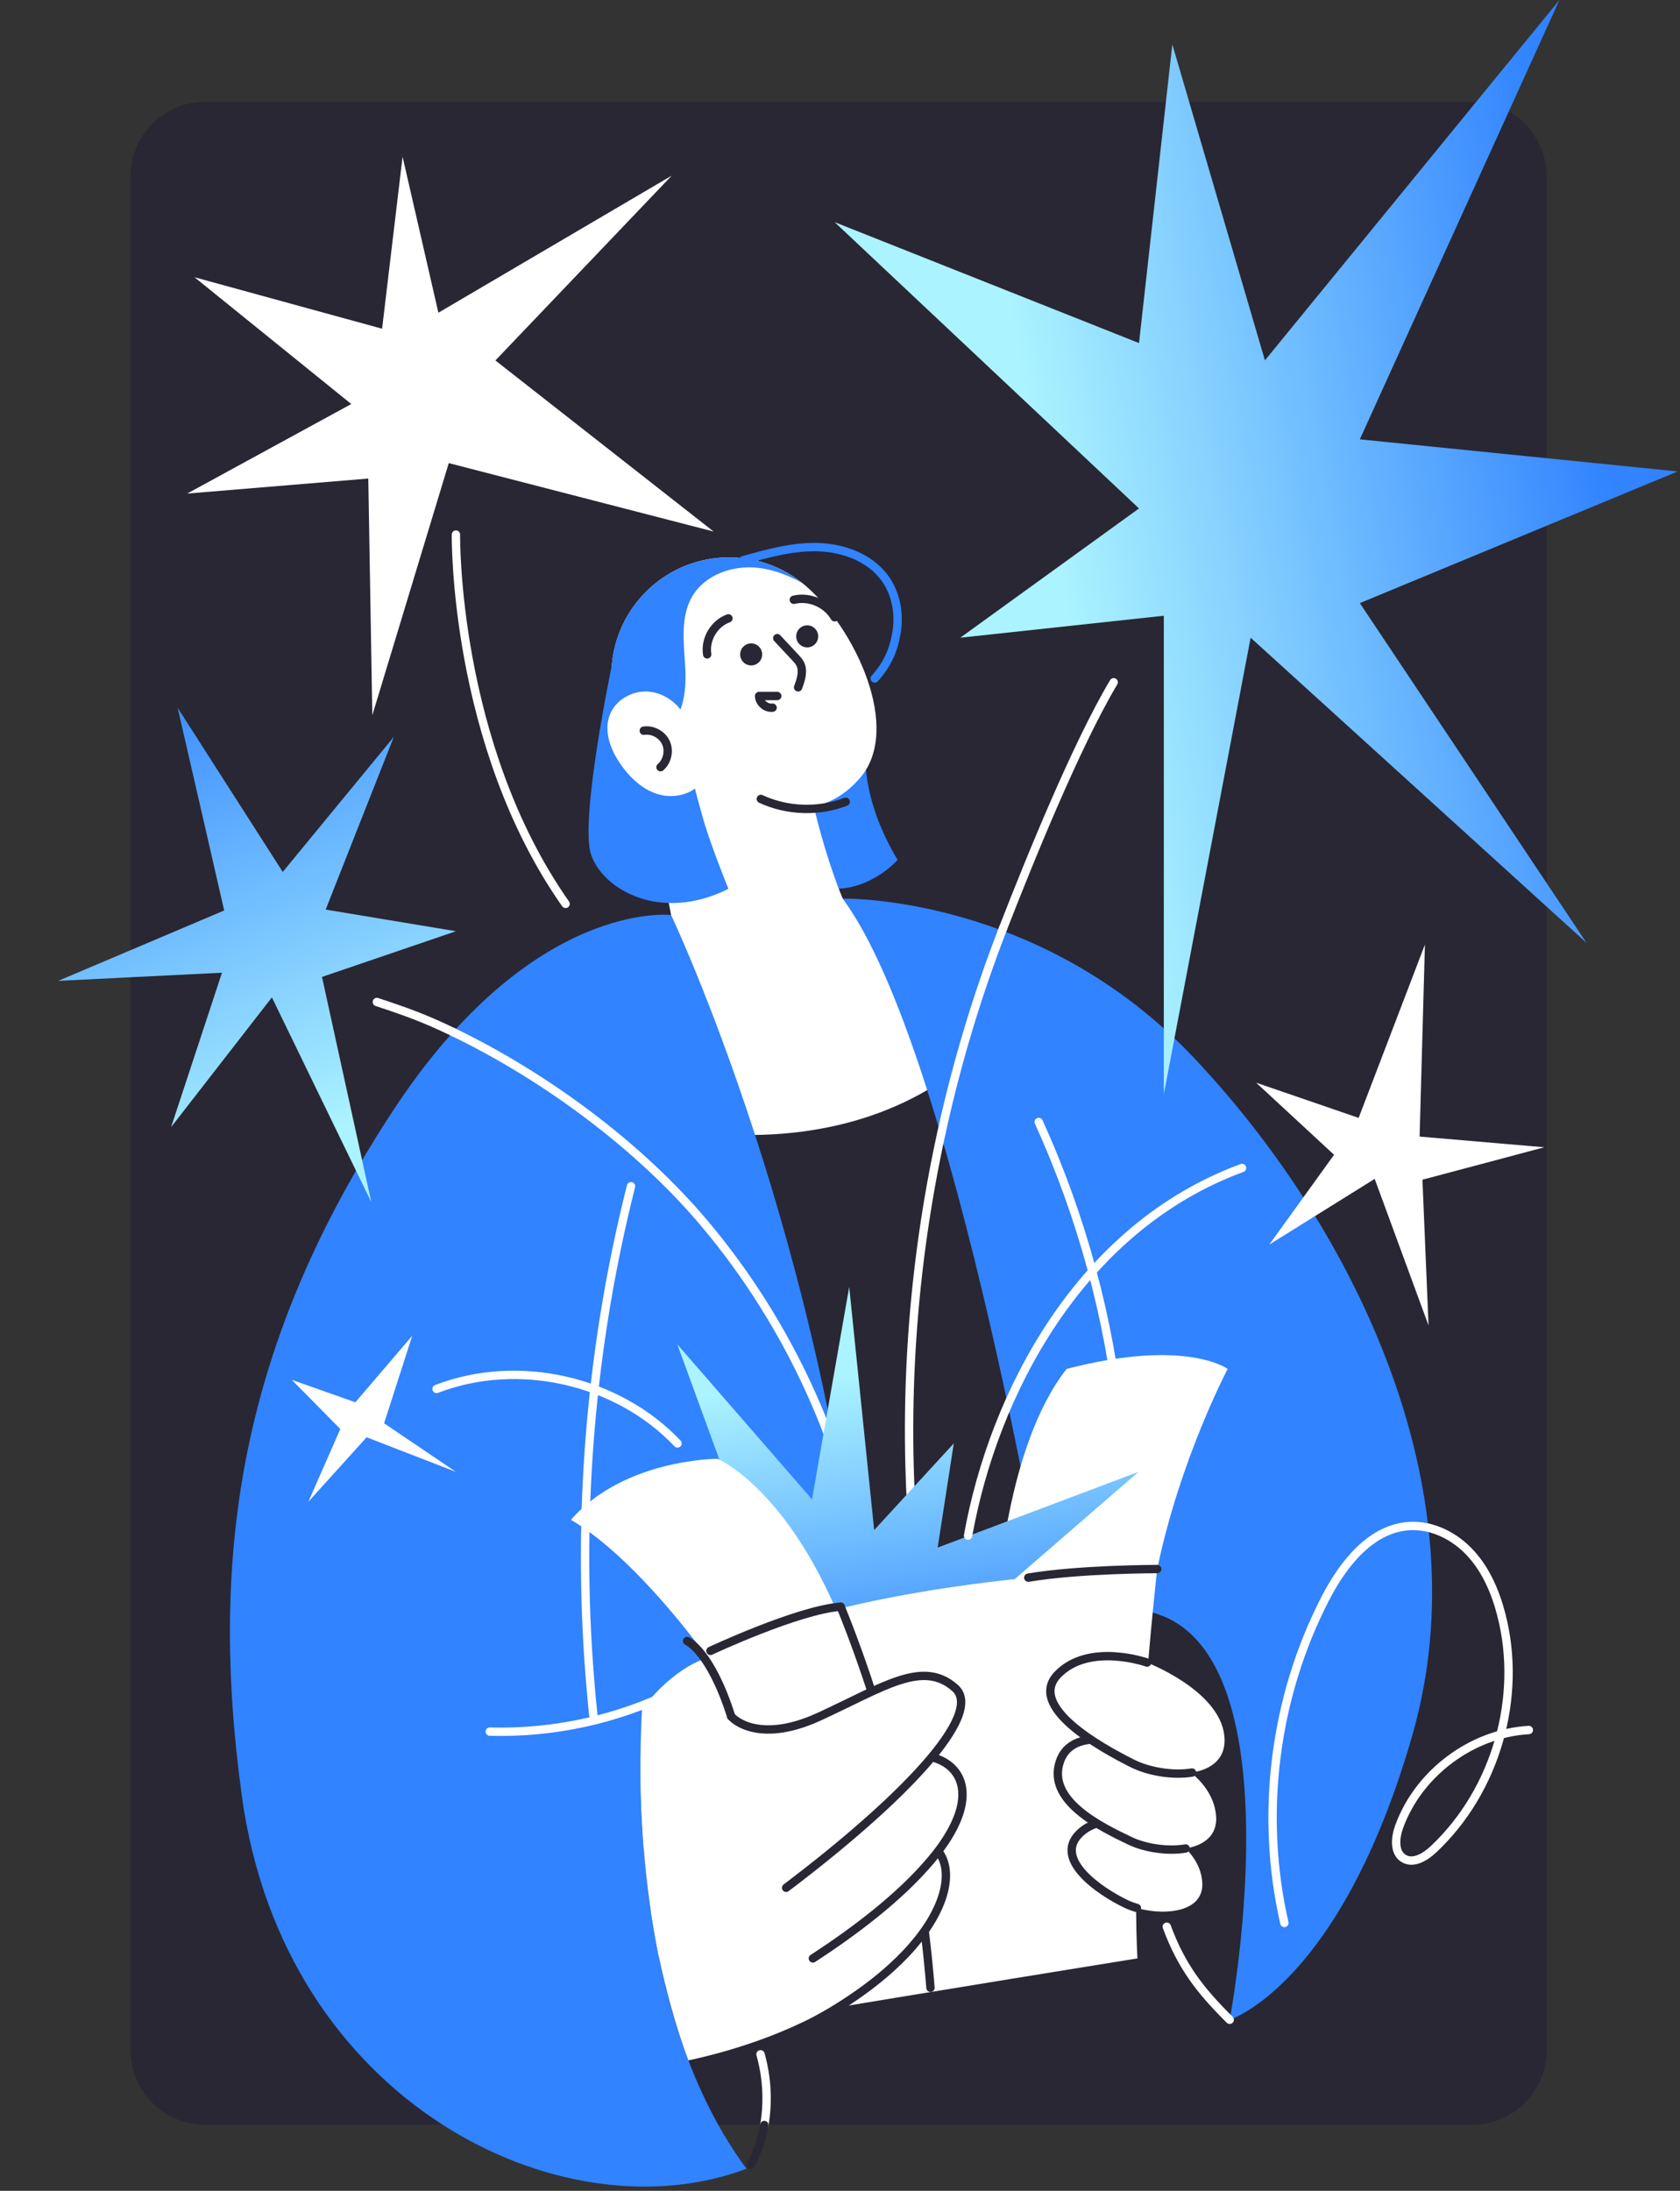 <svg width="402" height="524" viewBox="0 0 402 524" fill="none" xmlns="http://www.w3.org/2000/svg">
<rect x="0" y="0" width="402" height="524" fill="#333333" stroke="none"/>
<g clip-path="url(#clip0_30679_3202)">
<path d="M352.232 24.34H49.089C39.229 24.34 31.235 32.344 31.235 42.217V490.338C31.235 500.212 39.229 508.215 49.089 508.215H352.232C362.092 508.215 370.086 500.212 370.086 490.338V42.217C370.086 32.344 362.092 24.34 352.232 24.34Z" fill="#292733"/>
<path d="M160.587 218.855L154.044 268.357C154.044 268.357 208.695 284.509 242.153 243.257C215.152 224.379 201.652 214.939 201.652 214.939L160.587 218.864V218.855Z" fill="white"/>
<path d="M160.587 218.855C160.587 218.855 127.477 214.931 94.296 265.273C57.695 320.809 49.866 371.357 57.882 429.655C67.988 503.13 134.672 535.336 178.629 518.719C146.465 475.438 154.044 403.286 154.044 403.286L142.028 405.976C142.028 405.976 134.19 330.552 146.295 284.571C158.4 238.591 160.587 218.864 160.587 218.864V218.855Z" fill="#3183FF"/>
<path d="M160.588 218.854C160.588 218.854 198.331 298.327 207.124 398.431C177.21 436.644 134.753 440.416 134.753 440.416L117.015 354.301C117.015 354.301 125.692 229.803 160.597 218.854H160.588Z" fill="#3183FF"/>
<path d="M108.427 246.85C130.37 257.442 152.803 273.934 168.524 292.571C189.109 316.973 202.768 347.168 207.517 378.757" stroke="white" stroke-width="2" stroke-linecap="round" stroke-linejoin="round"/>
<path d="M90.18 239.662C97.34 242.022 101.633 243.577 108.427 246.849" stroke="white" stroke-width="2" stroke-linecap="round" stroke-linejoin="round"/>
<path d="M185.404 432.764L154.026 441.989C153.374 433.587 153.214 425.98 153.276 419.777C153.321 415.325 153.473 411.598 153.624 408.818C156.035 405.564 165.131 394.516 176.879 395.508C183.494 396.062 185.726 404.688 186.244 413.519C186.815 423.03 185.404 432.764 185.404 432.764Z" fill="white"/>
<path d="M201.652 214.939C201.652 214.939 248.706 213.83 285.788 253.116C322.88 292.41 355.124 355.374 337.931 415.12C320.729 474.866 294.251 483.089 294.251 483.089C294.251 483.089 312.043 389.081 272.068 385.032C254.08 385.032 251.33 389.081 251.33 389.081C251.33 389.081 228.772 251.569 201.643 214.939H201.652Z" fill="#3183FF"/>
<path d="M248.554 268.355C258.892 291.086 265.498 315.507 268.042 340.347" stroke="white" stroke-width="2" stroke-linecap="round" stroke-linejoin="round"/>
<path d="M240.038 221.991C246.42 205.58 257.543 178.209 266.488 163.184" stroke="white" stroke-width="2" stroke-linecap="round" stroke-linejoin="round"/>
<path d="M218.657 369.086C215.899 336.263 218.238 302.975 225.299 270.832" stroke="white" stroke-width="2" stroke-linecap="round" stroke-linejoin="round"/>
<path d="M238.716 382.252C238.716 382.252 240.645 345.881 255.231 327.422C283.851 319.986 293.76 327.422 293.76 327.422C293.76 327.422 282.342 349.054 276.906 375.298C271.469 401.542 238.725 382.252 238.725 382.252H238.716Z" fill="white"/>
<path d="M176.647 361.46L162.069 321.54L194.305 358.618L203.205 307.811L209.177 365.965L228.227 345.237L224.371 370.149L272.425 352.048L221.353 396.285L182.334 393.032L176.647 361.46Z" fill="url(#paint0_linear_30679_3202)"/>
<path d="M196.331 480.782C196.331 480.782 178.227 414.046 169.122 396.285C204.731 376.682 276.897 375.297 276.897 375.297C276.897 375.297 270.371 432.889 272.166 468.411C228.807 475.41 196.331 480.791 196.331 480.791V480.782Z" fill="white"/>
<path d="M201.161 384.291C212.891 413.342 220.166 444.198 222.648 475.438" stroke="#292733" stroke-width="2" stroke-linecap="round" stroke-linejoin="round"/>
<path d="M207.124 181.553C207.124 181.553 206.517 191.886 214.783 205.678C214.783 205.678 203.33 218.737 188.931 208.959C180.557 203.265 182.941 187.354 182.941 187.354L207.124 181.553Z" fill="#3183FF"/>
<path d="M160.588 218.853C160.588 218.853 187.913 246.644 207.124 225.691C197.733 211.157 193.037 185.083 193.037 185.083L152.964 179.711L160.588 218.853Z" fill="white"/>
<path d="M156.026 182.822C154.91 181.857 153.874 180.811 152.964 179.712C144.126 169.298 143.956 153.718 153.16 143.063C163.078 131.586 180.209 130.075 191.957 139.434C192.26 139.675 192.564 139.935 192.858 140.185C204.615 150.366 215.953 174.322 205.785 186.085C200.205 192.547 190.912 196.838 177.192 189.186" fill="white"/>
<path d="M146.394 159.162C146.394 159.162 138.681 195.998 141.421 204.347C144.162 212.696 157.972 220.758 174.3 212.597C174.3 212.597 169.908 201.826 168.185 195.605C166.515 189.571 165.408 186.032 165.024 180.812C164.31 170.997 146.394 159.162 146.394 159.162Z" fill="#3183FF"/>
<path d="M191.948 139.444C188.6 137.576 185.03 136.19 181.227 135.797C175.228 135.162 168.604 137.513 165.587 142.742C162.81 147.596 163.605 153.594 163.944 159.171C164.301 164.758 163.748 171.158 159.356 174.617L152.955 179.721C144.117 169.308 143.948 153.728 153.151 143.073C163.069 131.596 180.2 130.085 191.948 139.444Z" fill="#3183FF"/>
<path d="M164.23 171.9C162.534 168.405 159.052 165.732 155.178 165.419C151.313 165.106 147.26 167.403 145.894 171.041C144.439 174.93 146.09 179.31 148.447 182.724C150.705 185.996 153.767 188.901 157.588 190C161.409 191.091 166.024 189.956 168.185 186.63" fill="white"/>
<path d="M154.044 174.768C156.169 174.446 158.436 175.662 159.338 177.62C160.239 179.577 159.686 182.098 158.052 183.501" stroke="#292733" stroke-width="2" stroke-linecap="round" stroke-linejoin="round"/>
<path d="M179.745 159.161C181.199 159.161 182.378 157.98 182.378 156.524C182.378 155.067 181.199 153.887 179.745 153.887C178.29 153.887 177.111 155.067 177.111 156.524C177.111 157.98 178.29 159.161 179.745 159.161Z" fill="#292733"/>
<path d="M193.153 154.844C194.607 154.844 195.786 153.664 195.786 152.207C195.786 150.751 194.607 149.57 193.153 149.57C191.699 149.57 190.52 150.751 190.52 152.207C190.52 153.664 191.699 154.844 193.153 154.844Z" fill="#292733"/>
<path d="M169.22 156.524C168.631 152.949 170.889 149.114 174.299 147.898" stroke="#292733" stroke-width="2" stroke-linecap="round" stroke-linejoin="round"/>
<path d="M189.948 143.457C193.644 142.554 197.822 144.351 199.723 147.649" stroke="#292733" stroke-width="2" stroke-linecap="round" stroke-linejoin="round"/>
<path d="M177.87 133.99C183.735 132.345 189.716 130.682 195.804 130.87C201.893 131.067 208.222 133.4 211.784 138.352C214.417 142.016 215.274 146.799 214.533 151.25C213.792 155.702 212.31 158.919 209.311 162.28" stroke="#3183FF" stroke-width="2" stroke-linecap="round" stroke-linejoin="round"/>
<path d="M185.985 152.637C187.431 154.183 188.877 155.729 190.323 157.276C190.725 157.714 191.136 158.152 191.421 158.67C192.359 160.413 191.671 162.55 190.975 164.4" stroke="#292733" stroke-width="2" stroke-linecap="round" stroke-linejoin="round"/>
<path d="M184.869 169.262C183.28 169.458 181.682 168.082 181.637 166.473H185.985" stroke="#292733" stroke-width="2" stroke-linecap="round" stroke-linejoin="round"/>
<path d="M117.193 414.172C132.423 414.61 147.742 411.258 161.4 404.51" stroke="white" stroke-width="2" stroke-linecap="round" stroke-linejoin="round"/>
<path d="M141.966 410.158C137.538 367.923 140.609 324.901 150.991 283.721" stroke="white" stroke-width="2" stroke-linecap="round" stroke-linejoin="round"/>
<path d="M169.122 396.285C169.122 396.285 152.589 372.884 136.627 363.516C149.286 348.91 171.71 348.91 171.71 348.91C171.71 348.91 187.243 355.453 200.045 384.969" fill="white"/>
<path d="M246.055 377.345C258.294 375.289 276.897 375.289 276.897 375.289" stroke="#292733" stroke-width="2" stroke-linecap="round" stroke-linejoin="round"/>
<path d="M182.896 508.26C183.807 502.986 183.601 497.059 181.977 491.348" stroke="white" stroke-width="2" stroke-linecap="round" stroke-linejoin="round"/>
<path d="M179.629 517.77C181.155 515.08 182.28 511.817 182.887 508.26" stroke="#292733" stroke-width="2" stroke-linecap="round" stroke-linejoin="round"/>
<path d="M279.191 460.832C282.682 470.262 287.11 476.019 294.251 483.089" stroke="white" stroke-width="2" stroke-linecap="round" stroke-linejoin="round"/>
<path d="M53.642 217.771C53.598 217.441 42.502 169.279 42.502 169.279L67.658 208.547L94.233 176.251L77.924 217.557L109.097 222.732L77.049 233.664L88.85 287.546L65.06 238.554L40.939 269.589L53.116 232.654L13.926 234.603L53.642 217.771Z" fill="url(#paint1_linear_30679_3202)"/>
<path d="M272.55 121.61L199.714 53.131L272.55 82.057L280.521 10.628L302.678 86.195L373.148 0L325.388 105.083L401.446 112.761L325.388 144.252L379.629 225.513L299.259 152.529L278.486 261.715V147.273L229.78 152.529L272.55 121.61Z" fill="url(#paint2_linear_30679_3202)"/>
<path d="M84.056 96.635L46.545 66.315L91.43 78.624L96.331 37.488L104.901 74.798L160.73 42.011L118.541 86.213L170.755 127.134L107.382 110.767L89.091 171.076L88.127 114.459L44.795 118.052L84.056 96.635Z" fill="white"/>
<path d="M325.103 267.381L340.966 225.924L339.69 271.851L369.533 274.407L340.368 282.166L341.832 317.026L328.942 281.969L303.723 297.683L319.22 276.204L300.581 258.961L325.103 267.381Z" fill="white"/>
<path d="M81.432 341.795L69.818 330.032L85.029 335.404L98.634 319.502L91.912 340.427L109.097 352.048L87.725 343.77L73.799 359.172L81.432 341.795Z" fill="white"/>
<path d="M231.646 367.289C237.717 333.51 258.294 293.643 297.206 279.359" stroke="white" stroke-width="2" stroke-linecap="round" stroke-linejoin="round"/>
<path d="M109.097 127.867C109.097 127.867 108.427 177.897 135.333 216.19" stroke="white" stroke-width="2" stroke-linecap="round" stroke-linejoin="round"/>
<path d="M104.463 332.213C123.96 324.696 147.732 330.068 162.114 345.237" stroke="white" stroke-width="2" stroke-linecap="round" stroke-linejoin="round"/>
<path d="M169.997 394.865C169.997 394.865 190.814 385.095 201.161 384.291" stroke="#292733" stroke-width="2" stroke-linecap="round" stroke-linejoin="round"/>
<path d="M225.299 270.823C228.959 254.162 233.887 237.804 240.038 221.982" stroke="white" stroke-width="2" stroke-linecap="round" stroke-linejoin="round"/>
<path d="M182.057 191.09C188.377 194.022 195.876 194.272 202.375 191.769" stroke="#292733" stroke-width="2" stroke-linecap="round" stroke-linejoin="round"/>
<path d="M205.981 475.437C192.046 485.672 174.969 490.606 164.721 492.805C161.73 484.948 159.266 475.723 157.588 467.741L155.767 457.301C162.382 453.556 175.942 458.713 184.128 454.485C184.128 454.485 184.137 454.485 184.137 454.476C200.072 446.244 216.051 439.021 220.836 440.416C231.289 443.473 227.442 459.678 205.981 475.437Z" fill="white"/>
<path d="M220.827 440.416C231.281 443.473 228.951 464.461 195.519 483.089" stroke="#292733" stroke-width="2" stroke-linecap="round" stroke-linejoin="round"/>
<path d="M169.122 450.865C169.122 450.865 199.947 427.445 211.9 421.653C223.853 415.87 240.136 424.406 222.639 445.072C205.142 465.738 169.113 482.82 169.113 482.82V450.856L169.122 450.865Z" fill="white"/>
<path d="M211.9 421.653C223.853 415.87 240.136 424.406 222.639 445.072C215.212 453.85 204.437 461.975 194.51 468.42" stroke="#292733" stroke-width="2" stroke-linecap="round" stroke-linejoin="round"/>
<path d="M184.128 454.476L184.119 454.485C182.887 455.388 181.646 456.3 180.378 457.203C173.049 462.476 166.658 465.471 161.15 466.955C159.918 467.294 158.731 467.545 157.579 467.741C155.767 458.794 154.669 450.025 154.026 441.98C153.374 433.578 153.214 425.971 153.276 419.768L174.96 410.525C174.96 410.525 178.218 414.449 186.243 413.51C188.975 413.207 192.26 412.322 196.152 410.525C211.48 403.463 220.836 396.858 228.548 403.741C235.949 410.355 213.685 432.702 184.146 454.476H184.128Z" fill="white"/>
<path d="M174.96 410.535C174.96 410.535 178.218 414.459 186.244 413.52C188.975 413.216 192.26 412.331 196.153 410.535C211.48 403.473 220.836 396.868 228.549 403.75C235.619 410.07 215.64 430.718 188.109 451.527" stroke="#292733" stroke-width="2" stroke-linecap="round" stroke-linejoin="round"/>
<path d="M164.417 392.496C164.417 392.496 169.996 394.865 174.96 410.534" stroke="#292733" stroke-width="2" stroke-linecap="round" stroke-linejoin="round"/>
<path d="M276.54 437.431C276.54 437.431 264.578 432.398 258.293 438.575C252.009 444.751 263.194 452.403 269.434 455.379C275.674 458.356 288.52 458.526 287.663 449.909C286.806 441.292 276.54 437.431 276.54 437.431Z" fill="white"/>
<path d="M276.54 437.431C276.54 437.431 264.578 432.398 258.293 438.575C252.009 444.751 263.194 452.403 269.434 455.379C270.211 455.755 271.095 456.077 272.041 456.354" stroke="#292733" stroke-width="2" stroke-linecap="round" stroke-linejoin="round"/>
<path d="M278.433 420.063C278.433 420.063 257.499 410.168 253.634 421.27C250.366 430.664 263.382 436.948 270.416 440.309C277.451 443.661 291.948 443.858 290.975 434.141C290.002 424.425 278.433 420.072 278.433 420.072V420.063Z" fill="white"/>
<path d="M278.433 420.063C278.433 420.063 257.499 410.168 253.634 421.27C250.366 430.664 263.382 436.948 270.416 440.309C273.934 441.989 279.317 442.874 283.7 442.123" stroke="#292733" stroke-width="2" stroke-linecap="round" stroke-linejoin="round"/>
<path d="M274.478 397.654C274.478 397.654 260.712 392.764 253.169 400.452C245.626 408.139 263.292 417.927 270.916 421.761C278.531 425.596 294.135 426.007 292.966 415.147C291.796 404.286 274.478 397.663 274.478 397.663V397.654Z" fill="white"/>
<path d="M274.478 397.654C274.478 397.654 260.712 392.764 253.169 400.452C245.626 408.139 263.292 417.927 270.916 421.761C274.728 423.683 280.53 424.738 285.235 423.96" stroke="#292733" stroke-width="2" stroke-linecap="round" stroke-linejoin="round"/>
<path d="M307.329 459.937C301.393 434.033 304.91 406.055 317.069 382.43C321.345 374.117 328.031 365.501 337.351 365C342.841 364.705 348.206 367.476 351.911 371.534C355.624 375.592 357.847 380.821 359.231 386.149C364.373 405.921 357.936 428.277 343.055 442.275C341.1 444.116 338.235 445.904 335.922 444.536C333.512 443.115 333.842 439.53 334.798 436.902C339.475 424.058 352.205 414.574 365.828 413.787" stroke="white" stroke-width="2" stroke-linecap="round" stroke-linejoin="round"/>
</g>
<defs>
<linearGradient id="paint0_linear_30679_3202" x1="226.513" y1="405.117" x2="215.926" y2="327.256" gradientUnits="userSpaceOnUse">
<stop stop-color="#3183FF"/>
<stop offset="1" stop-color="#ABF3FF"/>
</linearGradient>
<linearGradient id="paint1_linear_30679_3202" x1="34.762" y1="156.855" x2="79.99" y2="270.254" gradientUnits="userSpaceOnUse">
<stop stop-color="#3183FF"/>
<stop offset="1" stop-color="#ABF3FF"/>
</linearGradient>
<linearGradient id="paint2_linear_30679_3202" x1="386.047" y1="116.059" x2="254.041" y2="140.909" gradientUnits="userSpaceOnUse">
<stop stop-color="#3183FF"/>
<stop offset="1" stop-color="#ABF3FF"/>
</linearGradient>
<clipPath id="clip0_30679_3202">
<rect width="402" height="523" fill="white"/>
</clipPath>
</defs>
</svg>
